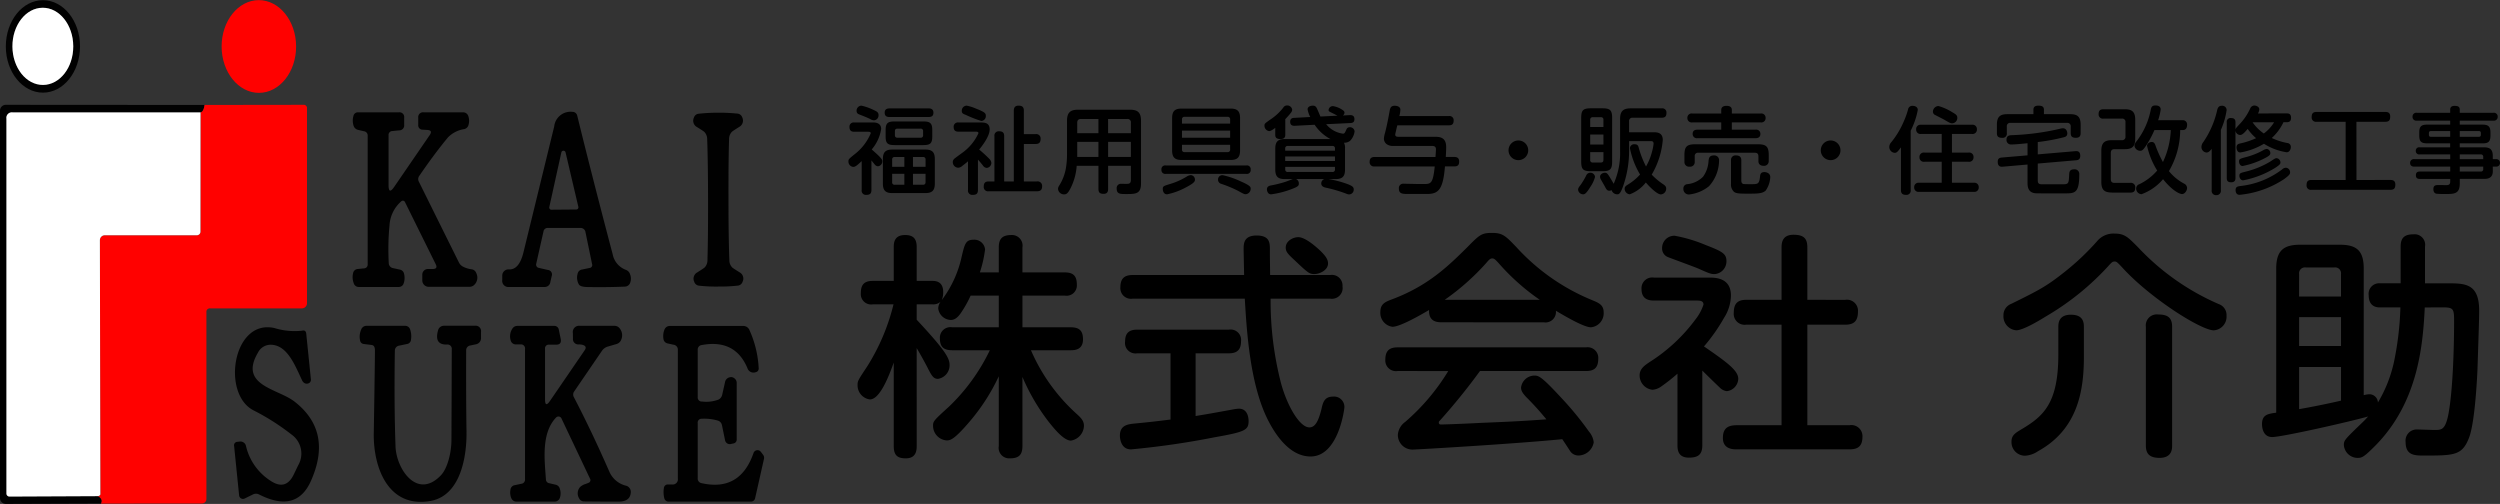 <svg xmlns="http://www.w3.org/2000/svg" width="369.885" height="74.558" viewBox="0 0 369.885 74.558">
  <rect x="0" y="0" width="369.885" height="74.558" fill="#333333" stroke="none"/>
  <g id="ロゴ" transform="translate(-32.501 -14.441)">
    <g id="グループ_216540" data-name="グループ 216540" transform="translate(18487 18467)">
      <path id="パス_264408" data-name="パス 264408" d="M13.062-4.018c0-1.05-.42-1.414-1.414-1.414H6.776c-.952,0-1.4.336-1.4,1.414V-.406c0,1.078.448,1.414,1.4,1.414h4.872c.994,0,1.414-.364,1.414-1.414Zm-6.314.084a.343.343,0,0,1,.392-.392H8.554v1.442H6.748ZM7.14-.224a.343.343,0,0,1-.392-.392V-1.848H8.554V-.224Zm2.688-2.66V-4.326H11.3a.343.343,0,0,1,.392.392v1.05ZM11.69-.616c0,.308-.168.392-.392.392H9.828V-1.848H11.69Zm.994-7.7c0-1.05-.35-1.274-1.33-1.274H7.112c-.994,0-1.33.238-1.33,1.274v.952c0,1.036.322,1.274,1.33,1.274h4.242c1.022,0,1.33-.252,1.33-1.274Zm-1.358.742a.343.343,0,0,1-.392.392H7.546c-.308,0-.392-.168-.392-.392v-.56c0-.2.056-.392.392-.392h3.388a.343.343,0,0,1,.392.392ZM1.148-9.436a.613.613,0,0,0-.714.644c0,.5.21.728.714.728H3.206c.126,0,.378,0,.378.224A7.665,7.665,0,0,1,1.148-4.7C.322-4.032.28-3.99.28-3.668a.781.781,0,0,0,.7.8c.252,0,.434-.07,1.26-.854V.546a.626.626,0,0,0,.686.728c.546,0,.756-.21.756-.728V-3.822c.14.168.35.434.49.6a.639.639,0,0,0,.476.266.728.728,0,0,0,.644-.714c0-.294-.084-.476-1.568-1.778a6.054,6.054,0,0,0,1.4-3.038c0-.63-.448-.952-1.148-.952ZM2.2-11.928a.742.742,0,0,0-.714.77c0,.364.224.476.476.56.6.238,1.036.406,1.554.658a1.1,1.1,0,0,0,.546.182.724.724,0,0,0,.672-.784c0-.406-.252-.532-.84-.8A8.126,8.126,0,0,0,2.2-11.928Zm9.94,1.68c.35,0,.714-.084.714-.63,0-.616-.476-.644-.714-.644H6.356c-.42.014-.714.154-.714.644,0,.616.49.63.714.63Zm4.438.812a.622.622,0,0,0-.728.672c0,.616.392.686.728.686h2.576c.112,0,.364.014.364.224A7.226,7.226,0,0,1,17.052-4.9c-.182.14-1.064.77-1.134.854a.667.667,0,0,0-.2.476.829.829,0,0,0,.784.826.907.907,0,0,0,.6-.252c.462-.35.686-.532.868-.7V.546a.628.628,0,0,0,.686.728c.518,0,.784-.154.784-.728V-3.948c.35.392.49.56.742.882a.735.735,0,0,0,.56.35.755.755,0,0,0,.686-.728.933.933,0,0,0-.28-.588,20.142,20.142,0,0,0-1.526-1.4c.364-.434,1.554-1.932,1.554-2.982,0-.952-.7-1.022-1.288-1.022Zm1.2-2.492a.744.744,0,0,0-.728.77c0,.378.238.462.574.588a17.294,17.294,0,0,0,2.324.91.718.718,0,0,0,.658-.784c0-.35-.14-.532-1.428-1.036A6.679,6.679,0,0,0,17.78-11.928Zm8.456,4.214v-3.472c0-.574-.28-.742-.8-.742-.63,0-.686.476-.686.742V-.714H23.324V-7.406c0-.518-.21-.728-.756-.728a.63.63,0,0,0-.686.728V-.714h-.854c-.462,0-.728.182-.728.77a.63.63,0,0,0,.728.686h7.126c.574,0,.784-.238.784-.77a.665.665,0,0,0-.784-.686H26.236V-6.258h1.736c.518,0,.742-.224.742-.77a.64.64,0,0,0-.742-.686ZM42.07-3.024V-.952c0,.378-.112.56-.448.588-.14.014-.812,0-.966,0A.628.628,0,0,0,39.97.35c0,.8.532.8,1.372.8,1.428,0,2.226,0,2.226-1.568V-9.688c0-1.3-.56-1.638-1.638-1.638H34.258c-1.092,0-1.638.364-1.638,1.638v5.082a12.541,12.541,0,0,1-.168,1.96,7.127,7.127,0,0,1-1.022,2.6.887.887,0,0,0-.14.42.881.881,0,0,0,.9.826c.322,0,.56-.112.994-.994a8.574,8.574,0,0,0,.868-3.234h3.22V.406c0,.546.238.714.77.714.616,0,.658-.448.658-.714v-3.43Zm-7.938-4.83v-1.54c0-.35.154-.56.546-.56h2.59v2.1Zm4.564-2.1h2.828a.487.487,0,0,1,.546.56v1.54H38.7ZM37.268-4.34H34.132V-6.566h3.136Zm4.8,0H38.7V-6.566H42.07Zm7.518-7.154c-.98,0-1.414.35-1.414,1.414v4.774c0,1.064.434,1.414,1.414,1.414h7.224c.98,0,1.414-.35,1.414-1.414V-10.08c0-1.078-.448-1.414-1.414-1.414Zm7.168,4.312H49.63v-1.05h7.126ZM49.63-9.268v-.616a.351.351,0,0,1,.392-.392h6.342a.353.353,0,0,1,.392.392v.616Zm7.126,3.822a.351.351,0,0,1-.392.392H50.022a.347.347,0,0,1-.392-.392v-.686h7.126ZM47.236-3.08a.553.553,0,0,0-.644.63.558.558,0,0,0,.644.616H59.15a.556.556,0,0,0,.644-.63.553.553,0,0,0-.644-.616ZM51.548-.952a.662.662,0,0,0-.616-.7,1.337,1.337,0,0,0-.5.154A10.188,10.188,0,0,1,47.908-.35c-.994.308-1.12.336-1.12.756,0,.028,0,.784.644.784A9.9,9.9,0,0,0,50.078.238C51.324-.406,51.548-.672,51.548-.952ZM59.08,1.176a.812.812,0,0,0,.714-.812c0-.238,0-.448-1.484-1.092a12.4,12.4,0,0,0-2.646-.91.633.633,0,0,0-.7.644.625.625,0,0,0,.462.63A17.79,17.79,0,0,1,57.918.672C58.758,1.134,58.828,1.176,59.08,1.176ZM73.752-5.572A1.726,1.726,0,0,0,73.6-6.44a1.407,1.407,0,0,0,.882-.266,2.41,2.41,0,0,0,.686-1.428.681.681,0,0,0-.728-.6.5.5,0,0,0-.49.35c-.21.462-.266.6-.5.6a3.846,3.846,0,0,1-2.492-1.4l3.57-.168c.294-.014.616-.07.616-.588s-.364-.6-.672-.588l-1.036.056a.521.521,0,0,0,.238-.406c0-.2-.112-.322-.546-.574a3.47,3.47,0,0,0-1.148-.406.635.635,0,0,0-.658.56c0,.21.028.21.686.532.252.126.462.238.63.322l-2.52.126c-.1-.2-.462-1.106-.56-1.26a.565.565,0,0,0-.56-.35c-.322,0-.784.126-.784.56a4.292,4.292,0,0,0,.392,1.12l-2.352.126c-.28,0-.616.084-.616.574,0,.63.5.6.672.6L69.258-9.1A6.4,6.4,0,0,0,71.6-6.986H64.848c-.952,0-1.414.322-1.414,1.414v3.094c0,1.078.434,1.414,1.414,1.414h1.176c-.154.056-.924.35-1.092.406a16.79,16.79,0,0,1-2.2.546c-.322.07-.532.238-.532.56a.86.86,0,0,0,.112.434.535.535,0,0,0,.532.308,13.222,13.222,0,0,0,3.08-.8c.9-.336.994-.5.994-.77a.684.684,0,0,0-.42-.686h4.2a.682.682,0,0,0-.462.644c0,.434.392.56.616.616a21.166,21.166,0,0,1,3.08.9,1.092,1.092,0,0,0,.42.112A.7.7,0,0,0,75.04.476c0-.336-.14-.532-1.148-.882a14.944,14.944,0,0,0-2.59-.658h1.05c1.022,0,1.4-.392,1.4-1.414ZM72.268-3.738H64.9V-4.41h7.364ZM64.9-5.572a.346.346,0,0,1,.392-.392h6.58a.343.343,0,0,1,.392.392v.308H64.9Zm7.364,2.7v.364a.343.343,0,0,1-.392.392H65.3a.348.348,0,0,1-.392-.392V-2.87Zm-7.35-7.056c.28-.294.56-.6.812-.924a.767.767,0,0,0,.21-.476.736.736,0,0,0-.756-.63.648.648,0,0,0-.574.336,7.908,7.908,0,0,1-1.946,1.778c-.784.56-.826.588-.826.868a.8.8,0,0,0,.686.812c.112,0,.266,0,.91-.476V-7.63c0,.378.126.644.784.644.7,0,.7-.462.7-.644ZM88.662-4.34c.028-.462.056-1.008.056-1.47,0-1.512-1.05-1.512-1.75-1.512H81.7c-.224,0-.518,0-.518-.322,0-.1.1-.49.154-.742s.126-.5.154-.63H89.11c.434,0,.714-.14.714-.714a.613.613,0,0,0-.714-.658H81.788a4.254,4.254,0,0,0,.154-.924c0-.588-.728-.6-.826-.6-.616,0-.686.364-.77.8-.14.784-.364,2.016-.672,3.206a3.77,3.77,0,0,0-.168.854,1.037,1.037,0,0,0,.378.8,1.555,1.555,0,0,0,1.064.28H86.52c.5,0,.686.112.686.532,0,.126-.056.938-.07,1.106h-9c-.364,0-.742.112-.742.714a.635.635,0,0,0,.742.686h8.89c-.266,2.6-.588,2.6-1.666,2.6-.742,0-1.008,0-1.358-.014-.224,0-1.316-.028-1.554-.028a.643.643,0,0,0-.728.714c0,.8.56.8,1.386.8h2.982c1.54-.056,2.184-.784,2.45-4.074h1.372c.532,0,.728-.21.728-.728,0-.644-.49-.672-.728-.672ZM99.4-6.776A1.455,1.455,0,0,0,97.944-5.32,1.455,1.455,0,0,0,99.4-3.864a1.455,1.455,0,0,0,1.456-1.456A1.455,1.455,0,0,0,99.4-6.776Zm10.738-4.76c-1.162,0-1.442.28-1.442,1.442v6.426c0,1.176.294,1.442,1.442,1.442h1.68c1.176,0,1.456-.294,1.456-1.442v-6.426c0-1.162-.294-1.442-1.456-1.442Zm1.848,5.362h-1.96V-7.658h1.96Zm-1.96-3.654a.354.354,0,0,1,.392-.392h1.19a.344.344,0,0,1,.378.392v1.064h-1.96Zm1.96,4.774v1.148c0,.252-.112.392-.378.392h-1.19a.348.348,0,0,1-.392-.392V-5.054ZM119-6.678c.2,0,.406.028.406.378a7.012,7.012,0,0,1-.252,1.26,8.573,8.573,0,0,1-.868,2.114A14.268,14.268,0,0,1,117.208-5.7c-.07-.238-.126-.518-.616-.518a.621.621,0,0,0-.686.588,12.153,12.153,0,0,0,1.5,3.892,8.138,8.138,0,0,1-1.82,1.5c-.336.2-.462.35-.462.616a.83.83,0,0,0,.756.812,5.408,5.408,0,0,0,2.38-1.75c.532.63,1.652,1.764,2.226,1.764a.845.845,0,0,0,.784-.854c0-.252-.084-.392-.392-.616a9.913,9.913,0,0,1-1.75-1.456,12.082,12.082,0,0,0,1.638-5.124c0-1.134-.882-1.148-1.4-1.148H115.78v-1.6a.483.483,0,0,1,.546-.546h4.27c.532,0,.714-.224.714-.728a.611.611,0,0,0-.714-.658h-4.578c-1.064,0-1.568.364-1.568,1.568v4.718A11.117,11.117,0,0,1,113.5-.364c-.2-.378-.532-.91-.6-1.022-.308-.49-.42-.616-.7-.616s-.714.2-.714.588a.893.893,0,0,0,.14.448c.084.14.476.826.56.98.224.434.336.644.672.644a.791.791,0,0,0,.336-.084.868.868,0,0,0,.826.616c.252,0,.5-.014,1.008-1.6a15.945,15.945,0,0,0,.756-4.8v-1.47Zm-8.26,5.306a.676.676,0,0,0-.714-.63.656.656,0,0,0-.6.434,10.878,10.878,0,0,1-.812,1.358c-.266.336-.378.5-.378.728a.753.753,0,0,0,.742.672c.2,0,.42-.028,1.078-1.106A4.819,4.819,0,0,0,110.74-1.372Zm20.244-9.394v-.518c0-.392-.238-.616-.784-.616-.434,0-.784.154-.784.616v.518h-4.27a.632.632,0,0,0-.742.658.637.637,0,0,0,.742.658h4.27v1.078H125.9c-.28,0-.714.056-.714.63a.618.618,0,0,0,.714.63h8.582c.322,0,.728-.1.728-.644a.617.617,0,0,0-.728-.616h-3.5V-9.45h4.27a.627.627,0,0,0,.728-.658.632.632,0,0,0-.728-.658Zm5.46,6.174c0-1.3-.378-1.624-1.638-1.624h-9.2c-1.288,0-1.638.336-1.638,1.624V-3.6a.682.682,0,0,0,.77.7.672.672,0,0,0,.756-.686v-.84a.468.468,0,0,1,.532-.532h8.358c.322,0,.532.126.532.532v.714c0,.462.322.686.77.686a.683.683,0,0,0,.756-.7Zm-8.106.028c-.7,0-.756.42-.8.812a4.371,4.371,0,0,1-.812,2.338,3.8,3.8,0,0,1-2.366,1.106.621.621,0,0,0-.546.658.809.809,0,0,0,.812.868A5.635,5.635,0,0,0,127.61-.014a5.742,5.742,0,0,0,1.484-3.794A.7.7,0,0,0,128.338-4.564Zm4.046.7c0-.532-.35-.7-.77-.7a.663.663,0,0,0-.756.7V-.35a1.462,1.462,0,0,0,.448,1.176c.364.266.882.266,2.156.266s2.058,0,2.534-.462a3.738,3.738,0,0,0,.672-1.988c0-.63-.658-.742-.854-.742-.588,0-.63.364-.658.672-.126,1.092-.294,1.12-1.3,1.12-.2,0-1.022,0-1.162-.028-.266-.07-.308-.322-.308-.546ZM145.6-6.776a1.455,1.455,0,0,0-1.456,1.456A1.455,1.455,0,0,0,145.6-3.864a1.455,1.455,0,0,0,1.456-1.456A1.455,1.455,0,0,0,145.6-6.776Zm11.844-1.442a11.34,11.34,0,0,0,1.05-3.066c0-.546-.56-.616-.77-.616a.63.63,0,0,0-.672.56,12.77,12.77,0,0,1-.686,1.876A12.662,12.662,0,0,1,154.56-6.5a1.02,1.02,0,0,0-.28.672.865.865,0,0,0,.8.882c.294,0,.434-.154.924-.812v6.3c0,.336.07.728.728.728a.628.628,0,0,0,.714-.728Zm4.116-3.654a.854.854,0,0,0-.826.854.557.557,0,0,0,.364.49c.182.1,1.106.56,1.3.672.854.5.952.546,1.19.546a.8.8,0,0,0,.756-.812c0-.392-.224-.532-.756-.84A7.916,7.916,0,0,0,161.56-11.872Zm1.988,4.13H166.5a.64.64,0,0,0,.742-.686A.636.636,0,0,0,166.5-9.1h-7.518a.635.635,0,0,0-.728.686.631.631,0,0,0,.728.672h3.052v2.758h-2.548a.64.64,0,0,0-.742.686.64.64,0,0,0,.742.672h2.548V-.518H158.69a.635.635,0,0,0-.728.672.635.635,0,0,0,.728.672h8.092A.635.635,0,0,0,167.51.14a.632.632,0,0,0-.728-.658h-3.234V-3.626H166a.64.64,0,0,0,.742-.686A.636.636,0,0,0,166-4.984h-2.45Zm12.7,4.382,5.684-.49c.308-.028.6-.126.6-.658,0-.756-.532-.7-.714-.686l-5.572.476V-6.552a1.089,1.089,0,0,0,.182-.014A28.308,28.308,0,0,0,180-7.224c.336-.07.616-.182.616-.6,0-.238-.126-.756-.644-.756a2.421,2.421,0,0,0-.56.1,36.851,36.851,0,0,1-7.1.924c-.2.014-.686.042-.686.616a.656.656,0,0,0,.7.756c.63,0,1.54-.1,2.408-.182v1.792l-3.794.322c-.392.028-.616.182-.616.63,0,.784.532.742.728.728l3.682-.322v2.7c0,.532.042,1.484,1.232,1.554.308.014.336.014,4.27.014,1.484,0,2.156,0,2.156-2.842a.685.685,0,0,0-.784-.714c-.686,0-.7.462-.714.784-.056,1.12-.07,1.358-.616,1.414-.126.014-.28.014-1.736.014h-1.47c-.532,0-.826,0-.826-.588Zm.91-7.308v-.658c0-.5-.336-.6-.84-.6s-.714.21-.714.6v.658h-3.85c-1.064,0-1.554.364-1.554,1.568v1.218c0,.462.154.714.77.714a.621.621,0,0,0,.7-.714V-8.82a.487.487,0,0,1,.546-.56h8.358a.493.493,0,0,1,.546.56V-7.9c0,.462.14.728.77.728.672,0,.7-.448.7-.728V-9.1c0-1.232-.518-1.568-1.554-1.568ZM195.93-8.316a12.19,12.19,0,0,1-1.162,4.732,16.078,16.078,0,0,1-1.12-2.492c-.112-.308-.252-.476-.546-.476s-.686.21-.686.56a11.689,11.689,0,0,0,1.5,3.668,8.16,8.16,0,0,1-2.632,2.016.658.658,0,0,0-.476.616.839.839,0,0,0,.784.868,7.53,7.53,0,0,0,3.192-2.226c1.3,1.638,2.408,2.2,2.814,2.2s.742-.518.742-.9a.751.751,0,0,0-.448-.644,7.253,7.253,0,0,1-2.24-1.848,12.052,12.052,0,0,0,1.666-6.076h.42c.364,0,.6-.28.6-.742a.632.632,0,0,0-.7-.714h-3.584a8.059,8.059,0,0,0,.378-1.582c0-.6-.616-.6-.77-.6-.518,0-.616.238-.7.644a11.005,11.005,0,0,1-2.114,4.676,1.1,1.1,0,0,0-.294.644.861.861,0,0,0,.84.742c.294,0,.448-.112.938-.854a15.063,15.063,0,0,0,1.176-2.212ZM187.67-.5c-.238,0-.616,0-.616-.546V-4.928c0-.378.168-.56.546-.56h1.512c1.078,0,1.554-.364,1.554-1.554v-2.8c0-1.218-.518-1.554-1.554-1.554h-3.136c-.518,0-.728.224-.728.728a.622.622,0,0,0,.728.658h2.7a.477.477,0,0,1,.546.546v2.086a.487.487,0,0,1-.546.56h-1.456c-1.05,0-1.568.35-1.568,1.554V-.63c0,1.526.812,1.568,1.988,1.568h2.3c.546,0,.728-.238.728-.728a.638.638,0,0,0-.728-.714Zm20.384-8.974h3.164a5.806,5.806,0,0,1-1.526,1.666A6.548,6.548,0,0,1,208.04-9.45Zm.77-1.3a1.359,1.359,0,0,0,.2-.6c0-.378-.434-.574-.756-.574a.7.7,0,0,0-.6.462,8.333,8.333,0,0,1-1.624,2.366c-.448.476-.518.574-.546.728V-9.45c0-.364-.112-.644-.658-.644a.554.554,0,0,0-.63.644v8.218c0,.322.07.644.644.644.6,0,.644-.392.644-.644v-7a.731.731,0,0,0,.672.644c.252,0,.49-.126,1.134-.9a7.149,7.149,0,0,0,1.246,1.372,11.161,11.161,0,0,1-2.366.784c-.224.056-.532.126-.532.574,0,.042,0,.756.56.756a9.913,9.913,0,0,0,3.5-1.288,8.684,8.684,0,0,0,3.36,1.26c.42,0,.616-.448.616-.77a.565.565,0,0,0-.518-.6,9.271,9.271,0,0,1-2.3-.742A7.55,7.55,0,0,0,212.6-9.478h.476c.308,0,.644-.07.644-.658,0-.63-.406-.644-.644-.644Zm-5.488,2.436a10.937,10.937,0,0,0,.854-2.94.642.642,0,0,0-.728-.63c-.308,0-.532.126-.658.588a13.666,13.666,0,0,1-2.058,4.774,1.2,1.2,0,0,0-.28.672.818.818,0,0,0,.742.882c.294,0,.5-.2.77-.546V.574a.64.64,0,0,0,.686.742.645.645,0,0,0,.672-.742Zm6.8,2.814a1.2,1.2,0,0,0-.49.168A10.708,10.708,0,0,1,206.99-4.3c-.826.224-.966.266-.966.63,0,.252.14.672.532.672a12.146,12.146,0,0,0,3.4-1.218c.588-.308.7-.462.7-.7A.635.635,0,0,0,210.14-5.53Zm2.772,2.786a.859.859,0,0,0-.518.252,12.439,12.439,0,0,1-6.16,2.45c-.406.056-.714.112-.714.588,0,.112,0,.714.588.714a14.422,14.422,0,0,0,6.552-2.3c.882-.63.924-.812.924-1.036A.668.668,0,0,0,212.912-2.744Zm-1.344-1.414c-.182,0-.252.056-.952.518a13.156,13.156,0,0,1-3.654,1.484c-.728.182-.882.224-.882.6,0,.266.168.672.56.672a14.048,14.048,0,0,0,4.788-1.876c.658-.448.728-.56.728-.784A.646.646,0,0,0,211.568-4.158Zm11.83-5.39h4.27c.574,0,.728-.252.728-.784,0-.63-.448-.672-.728-.672h-10.15c-.56,0-.742.238-.742.77a.633.633,0,0,0,.742.686H221.8v8.61h-5.054c-.56,0-.728.252-.728.77a.626.626,0,0,0,.728.686h11.676c.574,0,.728-.266.728-.784,0-.644-.476-.672-.728-.672H223.4Zm20.174,6.636h.476a.536.536,0,0,0,.588-.56.536.536,0,0,0-.588-.546h-.476v-.476c0-.868-.336-1.274-1.288-1.274h-3.6v-.588h3.346c.91.014,1.2-.266,1.2-1.19v-.392c0-.924-.322-1.19-1.2-1.19h-3.346v-.588h4.97a.554.554,0,0,0,.644-.588.556.556,0,0,0-.644-.574h-4.97v-.476c0-.462-.322-.546-.77-.546-.392,0-.644.154-.644.546v.476h-4.928a.559.559,0,0,0-.644.588.551.551,0,0,0,.644.574h4.928v.588h-3.388c-.91,0-1.19.28-1.19,1.19v.392c0,.938.294,1.19,1.2,1.19h3.374v.588H232.75a.493.493,0,0,0-.574.532.5.5,0,0,0,.574.518h4.522v.7H231.98a.547.547,0,0,0-.644.56c0,.546.49.546.644.546h5.292v.728h-4.48c-.266,0-.6.042-.6.56s.392.532.6.532h4.48V-.7c0,.434-.21.532-.574.532-.154,0-.952-.014-1.134-.014-.378,0-.784,0-.784.6,0,.49.238.644.462.686a12.633,12.633,0,0,0,1.288.042c1.33,0,2.156,0,2.156-1.568v-.672h3.6c.364,0,1.288,0,1.288-1.134Zm-9.142-4.41c-.224,0-.308-.112-.308-.294v-.266c0-.21.112-.294.308-.294h2.842v.854Zm4.256-.854h2.786c.2,0,.336.056.336.294v.266c0,.238-.14.294-.336.294h-2.786Zm3.08,3.458a.343.343,0,0,1,.392.392v.308h-3.472v-.7Zm.392,2.142a.343.343,0,0,1-.392.392h-3.08v-.728h3.472Z" transform="translate(-18329.25 -18425)"/>
      <path id="パス_264409" data-name="パス 264409" d="M9.38-13.055c.63,1.05,1.54,2.73,1.715,3.115.525.98.77,1.435,1.435,1.435a2.028,2.028,0,0,0,1.715-2.03c0-1.015-.56-2.1-4.865-6.72V-19.53h2.31a1.652,1.652,0,0,0,1.225-.385,1.742,1.742,0,0,0-.35.98A1.936,1.936,0,0,0,14.42-17.22c.455,0,.91-.21,1.435-.945a16.15,16.15,0,0,0,1.505-2.66h4.165v4.69H14.63a1.559,1.559,0,0,0-1.82,1.61c0,1.225.49,1.785,1.82,1.785H20.2A28.672,28.672,0,0,1,14.21-4.445C11.865-2.31,11.8-2.24,11.8-1.54A2.17,2.17,0,0,0,13.79.6c.525,0,1.05,0,3.465-2.835a29.525,29.525,0,0,0,4.27-6.65V1.435a1.556,1.556,0,0,0,1.645,1.82c1.26,0,1.855-.455,1.855-1.82V-8.785A30.226,30.226,0,0,0,28.84-2.24C29.75-1.085,31.15.63,32.2.63a2.286,2.286,0,0,0,1.925-2.17c0-.735-.385-1.155-1.085-1.785a27.181,27.181,0,0,1-6.755-9.415h5.88c.56,0,1.82-.035,1.82-1.61,0-1.26-.525-1.785-1.82-1.785h-7.14v-4.69H31.29a1.522,1.522,0,0,0,1.785-1.61c0-1.3-.525-1.82-1.785-1.82H25.025v-3.71a1.567,1.567,0,0,0-1.645-1.82c-1.365,0-1.855.595-1.855,1.82v3.71h-2.8a17.51,17.51,0,0,0,.77-3.4,1.591,1.591,0,0,0-1.715-1.435c-1.155,0-1.3.63-1.75,2.52a16.346,16.346,0,0,1-2.94,6.405,2.954,2.954,0,0,0,.21-1.19C13.3-22.96,12.145-23,11.69-23H9.38v-5c0-1.3-.56-1.785-1.715-1.785-1.575,0-1.68,1.085-1.68,1.785v5H2.9c-1.33,0-1.785.6-1.785,1.82A1.532,1.532,0,0,0,2.9-19.53H5.95a30.952,30.952,0,0,1-3.885,9.17C.63-8.19.63-8.19.63-7.525A2.108,2.108,0,0,0,2.45-5.46c1.5,0,2.835-3.5,3.535-5.46V1.47c0,1.4.63,1.785,1.785,1.785,1.47,0,1.61-1.085,1.61-1.785ZM61.67-23.87c0-.455-.035-2.66-.035-3.15v-.595c0-.98,0-2.1-1.96-2.1-1.925,0-1.925,1.225-1.925,2.065,0,.42.07,3.185.07,3.78H41.335c-1.295,0-1.82.595-1.82,1.82a1.573,1.573,0,0,0,1.82,1.68h16.59c.28,4.83.77,12.845,3.5,18.1.945,1.82,3.045,5.25,6.23,5.25,4.13,0,5.005-7.035,5.005-7.28A1.531,1.531,0,0,0,70.98-5.88c-1.26,0-1.5.84-1.715,1.855-.455,1.82-.945,2.7-1.785,2.7-1.435,0-3.29-3.185-4.2-6.545a48.918,48.918,0,0,1-1.54-12.5h8.82a1.586,1.586,0,0,0,1.82-1.82,1.572,1.572,0,0,0-1.82-1.68ZM46.935-2.485c-.665.07-2.345.315-5.425.6-.91.105-2.065.245-2.065,1.785,0,.175.035,2.03,1.645,2.03A121.53,121.53,0,0,0,53.445.14c4.515-.8,5.04-1.05,5.04-2.415,0-.385-.1-1.82-1.435-1.82a7.4,7.4,0,0,0-1.015.14c-3.08.56-3.43.63-5.39.945v-9.275H55.58c.945,0,1.785-.315,1.785-1.75a1.546,1.546,0,0,0-1.785-1.75H42c-1.19,0-1.785.49-1.785,1.75A1.546,1.546,0,0,0,42-12.285h4.935Zm18.9-26.985c-.77,0-1.855.56-1.855,1.54,0,.63.35.98,1.33,1.89,1.96,1.855,2.17,2.03,2.9,2.03.77,0,2.03-.56,2.03-1.575,0-.63-.42-1.155-1.12-1.855C68.81-27.72,66.99-29.47,65.835-29.47Zm36.33,12.6a1.547,1.547,0,0,0,1.785-1.715c1.225.735,4.13,2.45,5.18,2.45a2.077,2.077,0,0,0,1.89-2.2c0-1.05-.63-1.365-1.54-1.75A31.065,31.065,0,0,1,98.1-28c-1.61-1.68-2.03-2.1-3.6-2.1-1.54,0-1.855.28-3.64,2.1-2.765,2.73-5.775,5.74-11.27,7.77-.91.35-1.61.665-1.61,1.82a2.074,2.074,0,0,0,1.785,2.2c1.12,0,4.06-1.68,5.425-2.485-.07,1.5.84,1.82,1.82,1.82ZM87.5-20.2a35.14,35.14,0,0,0,6.125-5.425c.42-.49.6-.7.91-.7s.49.21.945.7a32.811,32.811,0,0,0,6.09,5.425ZM88.025-9.66a31.457,31.457,0,0,1-6.37,7.525A2.588,2.588,0,0,0,80.57-.245,2.161,2.161,0,0,0,82.705,1.96c.6,0,15.05-.84,22.19-1.54.175.245.98,1.47,1.155,1.75a1.462,1.462,0,0,0,1.225.665A2.334,2.334,0,0,0,109.55.875a2.929,2.929,0,0,0-.7-1.575,47.088,47.088,0,0,0-4.1-5c-3.01-3.255-3.36-3.29-4.025-3.29a2.018,2.018,0,0,0-1.925,1.75c0,.385.105.735.77,1.435a42.736,42.736,0,0,1,2.975,3.29C99.645-2.31,98.035-2.2,93-2c-1.19.07-5.215.245-6.09.245a.258.258,0,0,1-.28-.28c0-.14.035-.175.14-.28a92.473,92.473,0,0,0,5.95-7.35H108.4c1.12,0,1.82-.385,1.82-1.82a1.577,1.577,0,0,0-1.82-1.68H80.535c-1.085,0-1.82.385-1.82,1.82a1.577,1.577,0,0,0,1.82,1.68Zm30.45-13.825a1.589,1.589,0,0,0-1.855,1.68c0,1.54,1.085,1.715,1.855,1.715h6.3c.42,0,1.015,0,1.015.6a7.163,7.163,0,0,1-1.225,2.24,25.062,25.062,0,0,1-6.65,6.195c-.84.56-1.575,1.05-1.575,2.03a2.137,2.137,0,0,0,1.89,2.135,2.512,2.512,0,0,0,1.26-.455,27.539,27.539,0,0,0,2.45-1.925V1.33c0,.735.14,1.82,1.68,1.82,1.295,0,1.995-.385,1.995-1.82V-9.73c.385.385,2.17,2.135,2.555,2.485a1.723,1.723,0,0,0,1.085.56,1.917,1.917,0,0,0,1.68-1.82c0-1.225-1.61-2.415-5.075-4.8a26.365,26.365,0,0,0,2.975-4.235,6.31,6.31,0,0,0,1.015-3.29c0-2.415-1.925-2.66-3.115-2.66Zm3.045-6.195a1.812,1.812,0,0,0-1.855,1.82,1.375,1.375,0,0,0,.77,1.3c.21.105,3.885,1.435,4.62,1.75,1.645.735,1.855.805,2.38.805a1.888,1.888,0,0,0,1.75-1.96c0-1.085-.735-1.435-3.08-2.345A21.86,21.86,0,0,0,121.52-29.68ZM141.155-20.2v-7.77c0-1.4-.63-1.855-2.065-1.855-1.61,0-1.75,1.155-1.75,1.855v7.77h-5.215c-1.19,0-1.855.455-1.855,1.925a1.609,1.609,0,0,0,1.855,1.75h5.215V-1.645h-6.615c-1.3,0-2.065.42-2.065,1.89,0,1.68,1.54,1.68,2.065,1.68h16.66c1.295,0,1.925-.49,1.925-1.89a1.639,1.639,0,0,0-1.925-1.68h-6.23V-16.52h5.6c1.365,0,1.89-.595,1.89-1.96a1.63,1.63,0,0,0-1.89-1.715Zm45.465-5.67c.28,0,.42.14,1.05.805,4.1,4.55,11.725,9.38,13.615,9.38a2.023,2.023,0,0,0,1.89-2.17,1.71,1.71,0,0,0-1.155-1.715,35.9,35.9,0,0,1-11.935-8.4c-1.5-1.505-1.96-2.03-3.5-2.03a3.148,3.148,0,0,0-2.555,1.12,37.38,37.38,0,0,1-4.76,4.515c-2.73,2.17-3.815,2.73-7.945,4.76a1.789,1.789,0,0,0-1.155,1.715,2.072,2.072,0,0,0,1.89,2.2c.98,0,3.29-1.365,4.41-2.065a39.339,39.339,0,0,0,9.1-7.315C186.235-25.8,186.3-25.865,186.62-25.865Zm-4.55,9.73c0-.7-.07-1.855-1.925-1.855s-1.855,1.33-1.855,1.855v4.025c0,7.21-2.17,9.135-5.495,11.095-.8.49-1.435.84-1.435,1.785a2,2,0,0,0,1.995,2.1A3.755,3.755,0,0,0,175.28,2.2c5.915-3.255,6.79-8.995,6.79-13.965Zm13.055-.07c0-1.365-.665-1.82-2.065-1.82a1.625,1.625,0,0,0-1.82,1.82V1.365c0,1.155.49,1.82,2.03,1.82,1.855,0,1.855-1.365,1.855-1.82Zm40.075-2.87c1.575,0,1.645.245,1.645,2.065,0,3.71-.175,10.4-.875,13.9-.455,2.17-1.015,2.17-1.995,2.17-.42,0-2.17-.07-2.555-.07A1.653,1.653,0,0,0,229.67.84c0,2,1.365,2,2.695,2,4.48,0,5.67,0,6.685-2.625.945-2.38,1.26-10.08,1.26-10.325.21-6.37.245-7.56.245-8.47,0-4.06-2.1-4.06-4.725-4.06h-3.29V-28.07a1.559,1.559,0,0,0-1.715-1.82c-1.33,0-1.89.525-1.89,1.82v5.425h-3.08a1.559,1.559,0,0,0-1.645,1.785c0,1.015.455,1.785,1.645,1.785H228.9a45.621,45.621,0,0,1-.91,7.875,19.957,19.957,0,0,1-2.415,6.195,1.274,1.274,0,0,0-1.26-1.225,3.825,3.825,0,0,0-.84.14V-24.815c0-2.695-1.085-3.535-3.535-3.535h-5.88c-2.38,0-3.535.805-3.535,3.535V-3.5c-1.295.175-2.1.315-2.1,1.715,0,.14,0,1.89,1.5,1.89,1.435,0,11.375-2.24,14.21-3.045-.175.175-.35.385-.56.6C220.64.49,220.535.56,220.535,1.3a2.056,2.056,0,0,0,2.03,1.89c.665,0,.98-.14,2.835-2.03,6.055-6.3,6.825-14.42,7.105-20.23ZM220.115-13.37h-6.2v-4.27h6.2Zm0,8.085c-1.155.28-3.955.875-6.2,1.26v-6.23h6.2Zm-6.2-18.725a.869.869,0,0,1,.98-.98h4.235a.87.87,0,0,1,.98.98v3.325h-6.2Z" transform="translate(-18328.25 -18388)"/>
    </g>
    <g id="グループ_216539" data-name="グループ 216539" transform="translate(18487 18565.99)">
      <path id="パス_1486" data-name="パス 1486" d="M23.892,20.38c-3.032,0-5.5-3.053-5.5-6.83S20.838,6.706,23.87,6.7s5.5,3.053,5.5,6.83S26.924,20.374,23.892,20.38Zm.008-1.14c2.485-.013,4.486-2.58,4.47-5.733s-2.045-5.7-4.53-5.686-4.487,2.58-4.47,5.733S21.415,19.254,23.9,19.24Z" transform="translate(-18472.029 -18558.221)" fill="#010101"/>
      <ellipse id="楕円形_14" data-name="楕円形 14" cx="6.86" cy="5.51" rx="6.86" ry="5.51" transform="translate(-18410.713 -18551.549) rotate(89.8)" fill="#ff0100"/>
      <ellipse id="楕円形_15" data-name="楕円形 15" cx="5.71" cy="4.5" rx="5.71" ry="4.5" transform="translate(-18443.689 -18550.424) rotate(89.714)" fill="#fff"/>
      <path id="パス_1487" data-name="パス 1487" d="M47.8,22.2q-.15,1.01-.6,1.1H19.39a.809.809,0,0,0-.91.92V79.69a.45.45,0,0,0,.45.45l13.11-.06q.78.46.43,1.1l-14.07.05a.875.875,0,0,1-.87-.88V23.04a.86.86,0,0,1,.86-.86Z" transform="translate(-18472.029 -18558.221)" fill="#010101"/>
      <path id="パス_1488" data-name="パス 1488" d="M32.47,81.18q.35-.64-.43-1.1a.771.771,0,0,0,.24-.11.229.229,0,0,0,.1-.2l-.07-37.56a.73.73,0,0,1,.73-.73H46.66a.53.53,0,0,0,.53-.53L47.2,23.3q.45-.09.6-1.1l14.6-.02a.486.486,0,0,1,.55.55v28.8a.765.765,0,0,1-.76.77H48.64a.5.5,0,0,0-.57.56V80.5a.67.67,0,0,1-.67.67Z" transform="translate(-18472.029 -18558.221)" fill="#ff0100"/>
      <path id="パス_1489" data-name="パス 1489" d="M47.2,23.3l-.01,17.65a.53.53,0,0,1-.53.53H33.04a.73.73,0,0,0-.73.73l.07,37.56a.229.229,0,0,1-.1.2.771.771,0,0,1-.24.11l-13.11.06a.45.45,0,0,1-.45-.45V24.22a.809.809,0,0,1,.91-.92Z" transform="translate(-18472.029 -18558.221)" fill="#fff"/>
      <path id="パス_1490" data-name="パス 1490" d="M80.76,25.9l-.67-.04a.647.647,0,0,1-.68-.73V24.1a.716.716,0,0,1,.81-.81h5.79a.8.8,0,0,1,.8.54,2.109,2.109,0,0,1,.05,1.28.849.849,0,0,1-.62.66,4.247,4.247,0,0,0-2.44,1.24q-2.08,2.52-4.24,5.69a.787.787,0,0,0-.06.85l5.93,11.96a1.331,1.331,0,0,0,.6.61,3.752,3.752,0,0,0,1.24.39.837.837,0,0,1,.72.56,1.486,1.486,0,0,1-.26,1.72,1.05,1.05,0,0,1-.77.32H80.97a.955.955,0,0,1-.96-.95V47.3a.835.835,0,0,1,.84-.83h.7q.8,0,.44-.72l-4.55-9.2a.34.34,0,0,0-.53-.1,5.089,5.089,0,0,0-1.75,3.56,36.821,36.821,0,0,0-.11,5.6.756.756,0,0,0,.63.73l1.05.23a.77.77,0,0,1,.57.56,2.455,2.455,0,0,1-.05,1.48.743.743,0,0,1-.75.52H70.65a.764.764,0,0,1-.78-.54,2.5,2.5,0,0,1-.1-1.49.747.747,0,0,1,.71-.63l.89-.09a.559.559,0,0,0,.56-.62V26.78a.637.637,0,0,0-.55-.69l-.87-.2a.9.9,0,0,1-.66-.6,2.472,2.472,0,0,1-.02-1.49.669.669,0,0,1,.7-.51h6.01a.7.7,0,0,1,.79.79v1.07a.724.724,0,0,1-.73.81l-1.01.1a.572.572,0,0,0-.57.64v7.35q0,1.5.84.26l5.26-7.67Q81.58,25.95,80.76,25.9Z" transform="translate(-18472.029 -18558.221)" fill="#010101"/>
      <path id="パス_1491" data-name="パス 1491" d="M105.13,45.74l-.97-4.69a.734.734,0,0,0-.8-.65H98.6a.612.612,0,0,0-.66.52l-1.08,4.8a.5.5,0,0,0,.066.369.475.475,0,0,0,.3.211l1.35.31a.669.669,0,0,1,.58.91l-.2.87a.824.824,0,0,1-.87.74H92.87a.91.91,0,0,1-1.03-1.03v-.65a.92.92,0,0,1,.98-.92q1.52.09,2.16-2.53,2.28-9.32,4.55-18.63a2.427,2.427,0,0,1,2.68-2.15.715.715,0,0,1,.72.55q2.15,8.78,5.25,20.53a3.078,3.078,0,0,0,1.93,2.29,1.021,1.021,0,0,1,.65.69,1.733,1.733,0,0,1-.03,1.32.862.862,0,0,1-.77.48q-2.6.11-5.53.06-1.03-.02-1.25-.38a2.021,2.021,0,0,1-.19-1.58.779.779,0,0,1,.65-.63l1.11-.23a.433.433,0,0,0,.38-.58ZM98.8,37.31a.32.32,0,0,0,.32.39l3.67-.03a.32.32,0,0,0,.31-.39l-1.89-8.05a.32.32,0,0,0-.63.01Z" transform="translate(-18472.029 -18558.221)" fill="#010101"/>
      <path id="パス_1492" data-name="パス 1492" d="M123.77,23.35a25.825,25.825,0,0,1,2.86.13.818.818,0,0,1,.72.57,1.06,1.06,0,0,1-.45,1.4q-.95.6-1.07.71a1.543,1.543,0,0,0-.43,1.12q-.1,3.11-.09,8.93t.13,8.93a1.529,1.529,0,0,0,.43,1.11q.12.11,1.08.71a1.046,1.046,0,0,1,.45,1.39.818.818,0,0,1-.71.58,24,24,0,0,1-2.86.14,22.915,22.915,0,0,1-2.86-.13.818.818,0,0,1-.72-.57,1.06,1.06,0,0,1,.45-1.4q.95-.6,1.07-.71a1.529,1.529,0,0,0,.43-1.11q.1-3.12.09-8.93t-.13-8.94a1.507,1.507,0,0,0-.44-1.11q-.12-.11-1.07-.7a1.06,1.06,0,0,1-.45-1.4.8.8,0,0,1,.71-.57,25.182,25.182,0,0,1,2.86-.15Z" transform="translate(-18472.029 -18558.221)" fill="#010101"/>
      <path id="パス_1513" data-name="パス 1513" d="M84.37,58.37a.636.636,0,0,0-.73-.72q-1.88.04-1.31-2.05a.9.9,0,0,1,.95-.73h4.51a.8.8,0,0,1,.91.91v.93a.92.92,0,0,1-.74.9l-.91.19a.7.7,0,0,0-.55.68q-.02,7.67.05,12.01c.06,3.8-.9,9.48-5.28,10.29-6.29,1.15-8.52-4.92-8.44-9.99q.19-11.74.17-12.38t-.5-.7l-1.12-.14a.617.617,0,0,1-.58-.55,2.623,2.623,0,0,1,.19-1.64.824.824,0,0,1,.8-.5h5.65a.757.757,0,0,1,.77.54,3.084,3.084,0,0,1,.13,1.49.692.692,0,0,1-.6.66l-1.2.25a.74.74,0,0,0-.59.71q-.12,8.13.1,14.21c.13,3.37,3.22,7.89,6.7,4.27,1.03-1.07,1.56-3.46,1.57-5.13Q84.34,69.32,84.37,58.37Z" transform="translate(-18472.029 -18558.221)" fill="#010101"/>
      <path id="パス_1514" data-name="パス 1514" d="M98.17,65.75q0,1.31.74.23l5.14-7.51q.36-.53-.24-.75a2.116,2.116,0,0,0-.64-.09.792.792,0,0,1-.87-.87l-.01-.8a.926.926,0,0,1,1.05-1.08h5.08a.961.961,0,0,1,.86.47,1.6,1.6,0,0,1,.16,1.58,1.051,1.051,0,0,1-.72.65l-1.23.36a1.6,1.6,0,0,0-.91.65l-4.1,6a.79.79,0,0,0-.05.83q2.63,5.04,5.26,11.05a3.631,3.631,0,0,0,2.53,2.08.96.96,0,0,1,.64.96q-.08,1.38-1.82,1.38-2.55,0-5.07-.03a.8.8,0,0,1-.77-.48,1.4,1.4,0,0,1,.17-1.66,2,2,0,0,1,.79-.44q.35-.13.44-.17a.422.422,0,0,0,.22-.63l-4.22-8.9a.49.49,0,0,0-.8-.13c-2.22,2.32-1.69,6.3-1.5,9.13a.585.585,0,0,0,.51.59l.91.21a.812.812,0,0,1,.63.58,2.109,2.109,0,0,1,.01,1.39.83.83,0,0,1-.78.54h-5.6a.829.829,0,0,1-.81-.53,2.166,2.166,0,0,1-.12-1.21.766.766,0,0,1,.66-.7l.95-.2a.618.618,0,0,0,.55-.67V58.31a.6.6,0,0,0-.68-.68h-.69a.775.775,0,0,1-.74-.55,2.08,2.08,0,0,1,.22-1.76.859.859,0,0,1,.77-.43h5.4a.662.662,0,0,1,.72.58l.28,1.35q.17.85-.69.85H98.78a.539.539,0,0,0-.61.61Z" transform="translate(-18472.029 -18558.221)" fill="#010101"/>
      <path id="パス_1515" data-name="パス 1515" d="M54.93,79.84l-1.2.59a.57.57,0,0,1-.82-.45l-.74-7.3a.515.515,0,0,1,.52-.64l.34-.04a.83.83,0,0,1,.89.64,8.343,8.343,0,0,0,3.66,5.18q2.24,1.48,3.41-.94l.65-1.35a3.454,3.454,0,0,0-.98-4.57,34.238,34.238,0,0,0-5.67-3.6c-4.72-2.51-2.97-13.54,3.15-12.15a10.18,10.18,0,0,0,4.07.39q.57-.15.63.44l.69,6.77a.55.55,0,0,1-.36.58.682.682,0,0,1-.61-.05.955.955,0,0,1-.36-.45c-1.01-2.13-2.14-5.11-4.52-5.21a2.094,2.094,0,0,0-1.98,1.16c-2.88,4.87,2.9,5.32,5.38,7.23q5.74,4.44,2.43,11.81-2.14,4.74-7.63,1.96a1,1,0,0,0-.95,0Z" transform="translate(-18472.029 -18558.221)" fill="#010101"/>
      <path id="パス_1516" data-name="パス 1516" d="M120.76,58.46v6.97a.593.593,0,0,0,.64.65,5.108,5.108,0,0,0,2.44-.29,1.045,1.045,0,0,0,.54-.7l.42-1.88a.891.891,0,0,1,.71-.72.728.728,0,0,1,.6.1.863.863,0,0,1,.42.77v8.35a.58.58,0,0,1-.47.57l-.42.09a.705.705,0,0,1-.83-.54l-.47-2.28a.88.88,0,0,0-.6-.65,7.161,7.161,0,0,0-2.38-.27.561.561,0,0,0-.6.63v8.16a.684.684,0,0,0,.59.74q5.68,1.27,7.67-4.47a.62.62,0,0,1,1.07-.18l.32.42a.74.74,0,0,1,.15.65l-1.31,5.82a.625.625,0,0,1-.61.49H116.45a.66.66,0,0,1-.64-.52,3.872,3.872,0,0,1-.06-1.46.588.588,0,0,1,.65-.56h.56a.76.76,0,0,0,.86-.86V58.46a.723.723,0,0,0-.62-.78l-.91-.2a.78.78,0,0,1-.6-.66,2.523,2.523,0,0,1,.16-1.4.822.822,0,0,1,.8-.52h10.81a.983.983,0,0,1,.97.64,15.618,15.618,0,0,1,1.35,5.57.56.56,0,0,1-.48.64.934.934,0,0,1-1.18-.6q-1.82-4.34-6.75-3.43a.674.674,0,0,0-.61.74Z" transform="translate(-18472.029 -18558.221)" fill="#010101"/>
    </g>
  </g>
</svg>
